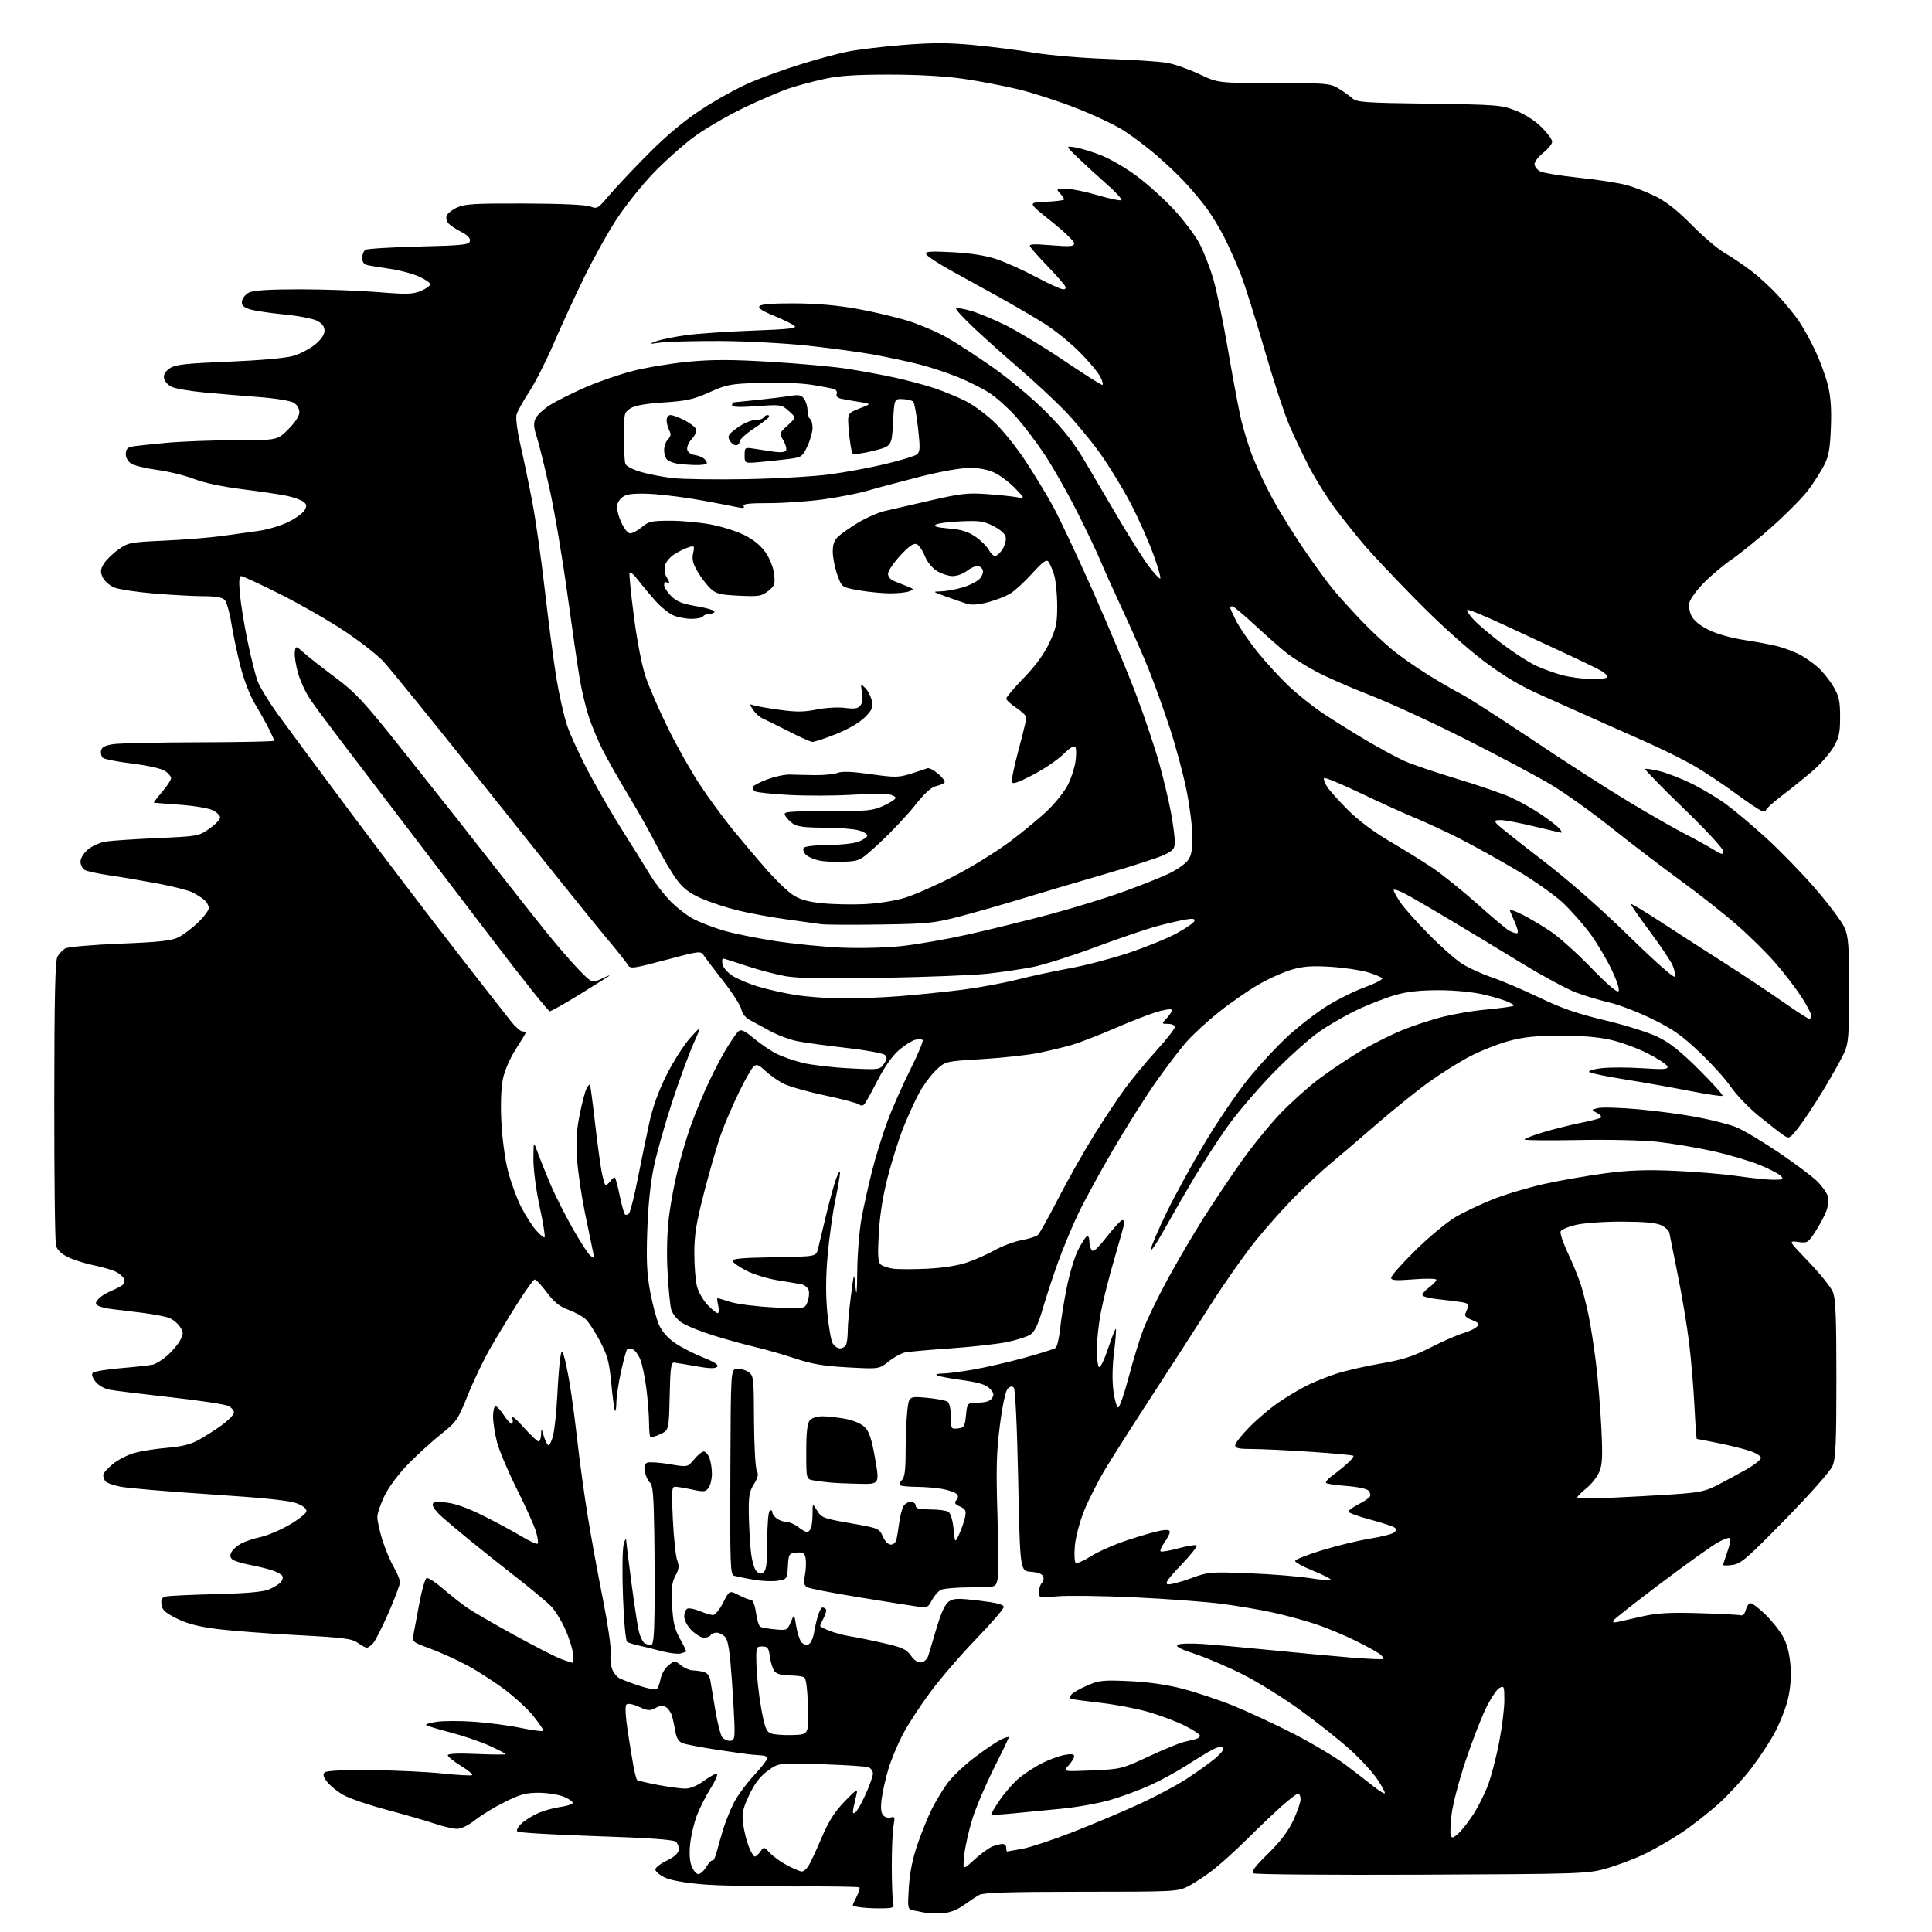 <?xml version="1.0" encoding="UTF-8" standalone="no"?>
<svg 
  version="1.1" 
  xmlns="http://www.w3.org/2000/svg" 
  xmlns:xlink="http://www.w3.org/1999/xlink" 
  xmlns:svg="http://www.w3.org/2000/svg"
  xmlns:rdf="http://www.w3.org/1999/02/22-rdf-syntax-ns#"
  xmlns:cc="http://creativecommons.org/ns#"
  xmlns:dc="http://purl.org/dc/elements/1.1/"
  viewBox="0 0 768 768"
  width="768"
  height="768"
>
<style>svg {background-color: white; }</style>"
<path stroke="none" fill="black" fill-rule="evenodd" d="M374.77,760.53C372.42,760.70 369.38,760.63 368.00,760.38C366.62,760.14 364.43,759.70 363.11,759.42C360.77,758.90 360.74,758.75 361.28,750.20C361.65,744.35 362.80,738.71 364.77,733.00C366.39,728.33 368.95,722.02 370.48,719.00C372.00,715.98 374.77,711.40 376.64,708.84C378.51,706.28 383.29,701.72 387.27,698.70C391.25,695.69 395.96,692.48 397.75,691.58C399.54,690.68 401.00,690.24 401.00,690.59C401.00,690.95 398.35,696.47 395.12,702.87C391.88,709.27 388.04,718.28 386.58,722.90C385.13,727.52 383.66,734.04 383.31,737.40C382.69,743.50 382.69,743.50 387.35,739.22C389.92,736.87 393.17,734.51 394.57,733.97C395.98,733.44 397.78,733.00 398.57,733.00C399.35,733.00 400.00,733.67 400.00,734.50C400.00,735.33 400.14,736.00 400.32,736.00C400.49,736.00 403.22,735.52 406.38,734.94C409.54,734.35 418.47,731.40 426.24,728.37C434.00,725.34 445.73,720.41 452.30,717.40C458.87,714.40 467.46,709.86 471.37,707.33C475.29,704.79 480.43,701.14 482.79,699.20C485.44,697.04 486.73,695.33 486.16,694.76C485.59,694.19 484.02,694.46 482.07,695.46C480.34,696.36 475.76,699.13 471.91,701.62C468.06,704.12 461.48,707.72 457.28,709.63C453.08,711.55 445.87,714.20 441.27,715.54C436.66,716.87 427.85,718.44 421.70,719.02C415.54,719.60 406.90,720.44 402.50,720.88C398.10,721.32 394.31,721.52 394.08,721.34C393.85,721.15 395.40,718.49 397.51,715.42C399.62,712.36 403.18,708.36 405.42,706.54C407.67,704.72 411.75,702.12 414.50,700.75C417.25,699.39 421.19,697.97 423.25,697.59C425.92,697.11 427.00,697.26 427.00,698.14C427.00,698.82 425.99,700.47 424.75,701.81C422.50,704.26 422.50,704.26 434.12,703.77C445.55,703.28 445.92,703.19 456.63,698.22C462.61,695.44 468.86,692.86 470.50,692.49C472.15,692.12 474.29,691.60 475.25,691.34C476.21,691.08 477.00,690.45 477.00,689.95C477.00,689.44 474.32,687.68 471.05,686.02C467.77,684.37 461.30,681.92 456.66,680.57C452.02,679.23 443.56,677.60 437.86,676.95C432.16,676.30 426.89,675.59 426.14,675.37C425.10,675.07 425.05,674.65 425.92,673.60C426.55,672.84 429.40,671.21 432.26,669.98C436.96,667.96 438.58,667.80 448.98,668.28C456.51,668.63 463.84,669.68 470.13,671.32C475.43,672.70 484.43,675.70 490.13,678.00C495.83,680.29 506.58,685.28 514.00,689.08C521.43,692.89 530.75,698.44 534.71,701.41C538.66,704.39 543.72,708.29 545.95,710.08C548.18,711.87 550.21,713.12 550.47,712.86C550.73,712.60 549.40,710.10 547.51,707.30C545.63,704.50 540.79,699.22 536.76,695.57C532.74,691.93 523.98,684.96 517.30,680.10C510.62,675.23 500.28,668.78 494.33,665.75C488.37,662.73 479.74,659.02 475.14,657.51C469.18,655.55 467.16,654.49 468.14,653.84C468.89,653.33 473.32,653.18 478.00,653.50C482.68,653.81 495.05,654.93 505.50,655.98C515.95,657.02 530.10,658.34 536.95,658.90C543.80,659.46 549.62,659.71 549.88,659.45C550.14,659.19 549.49,658.30 548.43,657.47C547.37,656.65 542.90,654.20 538.50,652.04C534.10,649.88 527.12,646.99 522.99,645.61C518.86,644.24 511.40,642.20 506.42,641.09C501.44,639.98 492.14,638.39 485.76,637.55C479.37,636.72 463.66,635.55 450.83,634.96C438.00,634.37 424.24,634.19 420.25,634.56C413.06,635.23 413.00,635.21 413.00,632.82C413.00,631.49 413.51,629.89 414.13,629.27C414.76,628.64 415.01,627.46 414.69,626.63C414.33,625.69 412.50,625.00 409.80,624.81C405.50,624.50 405.50,624.50 404.75,588.55C404.30,566.79 403.60,552.20 402.99,551.59C402.32,550.92 401.52,551.06 400.57,552.04C399.72,552.92 398.48,558.69 397.48,566.50C396.11,577.09 395.93,583.70 396.50,602.15C396.89,614.60 396.90,626.19 396.52,627.90C395.84,631.00 395.84,631.00 385.85,631.00C380.36,631.00 375.00,631.46 373.94,632.03C372.89,632.60 371.31,634.44 370.43,636.13C368.91,639.07 368.65,639.18 364.17,638.55C361.60,638.19 351.20,636.54 341.07,634.88C330.93,633.23 321.87,631.47 320.94,630.97C319.58,630.24 319.40,629.29 319.99,626.05C320.40,623.83 320.51,620.87 320.24,619.46C319.82,617.27 319.29,616.94 316.62,617.20C313.62,617.49 313.49,617.69 313.20,622.63C312.91,627.73 312.88,627.76 309.08,628.37C306.98,628.71 302.62,628.51 299.38,627.93C296.15,627.36 292.75,626.67 291.83,626.40C290.31,625.96 290.18,622.43 290.33,585.21C290.50,544.50 290.50,544.50 292.81,544.17C294.08,543.99 296.13,544.51 297.38,545.33C299.59,546.77 299.65,547.27 299.74,564.86C299.80,574.90 300.29,583.70 300.85,584.70C301.61,586.05 301.32,587.36 299.68,590.00C297.86,592.94 297.54,594.85 297.67,602.00C297.75,606.67 298.12,613.32 298.49,616.76C298.86,620.22 299.84,623.70 300.69,624.54C301.86,625.72 302.53,625.80 303.61,624.91C304.65,624.05 305.00,620.90 305.00,612.44C305.00,605.97 305.43,600.85 306.00,600.50C306.55,600.16 307.00,600.42 307.00,601.08C307.00,601.74 307.79,602.88 308.75,603.61C309.71,604.34 311.45,604.95 312.62,604.97C313.78,604.99 315.87,605.90 317.27,607.00C318.67,608.10 320.26,609.00 320.80,609.00C321.34,609.00 322.06,608.29 322.39,607.42C322.73,606.55 323.00,603.96 323.01,601.67C323.01,597.50 323.01,597.50 324.83,600.50C326.53,603.31 327.37,603.63 338.07,605.50C349.28,607.46 349.53,607.56 350.93,610.75C351.78,612.68 353.09,614.00 354.16,614.00C355.23,614.00 356.15,613.08 356.42,611.75C356.67,610.51 357.14,607.53 357.47,605.12C357.80,602.72 358.52,599.91 359.07,598.87C359.62,597.84 360.95,597.00 362.04,597.00C363.12,597.00 364.00,597.67 364.00,598.50C364.00,599.66 365.31,600.00 369.75,600.02C372.91,600.02 376.17,600.45 376.98,600.97C377.88,601.54 378.70,604.20 379.05,607.70C379.63,613.50 379.63,613.50 381.35,609.70C382.30,607.61 383.33,604.58 383.65,602.98C384.14,600.53 383.82,599.88 381.63,598.88C379.55,597.93 379.25,597.40 380.17,596.30C380.99,595.31 381.01,594.61 380.24,593.84C379.65,593.25 377.21,592.38 374.83,591.92C372.45,591.46 367.76,591.07 364.42,591.04C361.07,591.02 358.05,590.72 357.71,590.38C357.37,590.04 357.75,589.11 358.55,588.31C359.62,587.24 360.00,584.29 360.00,577.08C360.00,571.70 360.29,564.53 360.64,561.15C361.28,555.01 361.28,555.01 368.39,555.64C372.30,555.99 376.06,556.72 376.75,557.26C377.45,557.81 378.00,560.43 378.00,563.19C378.00,567.99 378.08,568.12 380.75,567.82C383.25,567.53 383.54,567.06 384.00,562.57C384.50,557.64 384.50,557.64 388.89,557.57C391.90,557.52 393.61,556.96 394.37,555.76C395.24,554.39 395.04,553.59 393.37,551.93C391.80,550.36 388.95,549.51 382.12,548.57C377.09,547.88 372.68,547.02 372.32,546.66C371.96,546.30 373.03,546.00 374.70,546.00C376.37,546.00 381.73,545.32 386.62,544.48C391.50,543.64 400.68,541.54 407.00,539.80C413.32,538.07 419.00,536.27 419.61,535.82C420.22,535.36 421.03,531.95 421.41,528.24C421.78,524.53 422.99,517.06 424.09,511.63C425.19,506.20 427.18,499.60 428.52,496.95C429.86,494.31 431.42,491.86 431.98,491.51C432.56,491.15 433.01,491.88 433.02,493.19C433.02,494.46 433.42,496.12 433.90,496.87C434.55,497.90 436.08,496.58 439.98,491.62C442.84,487.98 445.59,485.00 446.09,485.00C446.59,485.00 447.00,485.38 447.00,485.85C447.00,486.32 445.23,492.74 443.07,500.10C440.90,507.47 438.43,517.26 437.57,521.86C436.70,526.46 436.00,533.07 436.00,536.55C436.00,540.03 436.41,543.14 436.92,543.45C437.42,543.76 439.04,540.38 440.52,535.94C442.00,531.50 443.37,528.04 443.57,528.24C443.78,528.44 443.45,532.63 442.85,537.55C442.15,543.24 442.07,548.87 442.62,553.00C443.11,556.58 443.95,559.50 444.49,559.50C445.04,559.50 446.91,554.10 448.65,547.50C450.39,540.90 453.00,532.38 454.43,528.56C455.87,524.75 460.16,515.89 463.95,508.88C467.75,501.87 474.23,490.81 478.35,484.30C482.48,477.79 489.32,467.56 493.56,461.58C497.80,455.59 504.68,447.13 508.85,442.76C513.03,438.39 519.88,432.23 524.08,429.06C528.28,425.89 535.50,421.03 540.11,418.24C544.73,415.46 552.43,411.56 557.22,409.58C562.02,407.60 569.67,405.10 574.22,404.04C578.78,402.97 585.42,401.83 589.00,401.50C592.58,401.17 597.07,400.66 599.00,400.36C602.50,399.82 602.50,399.82 599.90,398.45C598.47,397.70 593.97,396.32 589.90,395.37C585.44,394.33 578.33,393.64 572.00,393.63C564.78,393.61 559.47,394.18 555.00,395.44C551.42,396.45 544.80,398.98 540.27,401.06C535.75,403.15 528.68,407.17 524.57,410.01C520.46,412.86 512.02,420.44 505.80,426.86C499.59,433.29 491.48,442.81 487.79,448.02C484.10,453.24 478.28,462.19 474.86,467.92C471.43,473.66 465.98,483.11 462.74,488.92C459.50,494.74 457.14,498.15 457.49,496.50C457.84,494.85 460.76,488.10 463.98,481.50C467.19,474.90 473.94,462.62 478.97,454.22C483.99,445.81 491.71,434.45 496.11,428.98C500.52,423.51 507.71,415.76 512.10,411.76C516.49,407.77 523.48,402.39 527.63,399.82C531.78,397.24 538.51,393.92 542.57,392.44C546.64,390.96 549.73,389.37 549.44,388.90C549.15,388.43 546.57,387.35 543.71,386.49C540.84,385.63 534.22,384.65 528.98,384.32C521.58,383.86 518.12,384.11 513.48,385.44C510.19,386.39 504.12,389.13 500.00,391.54C495.88,393.95 488.81,398.87 484.30,402.49C479.79,406.10 474.04,411.41 471.52,414.28C469.00,417.15 463.56,424.31 459.42,430.20C455.28,436.08 447.62,448.23 442.39,457.20C437.17,466.16 430.96,477.55 428.59,482.50C426.23,487.45 422.67,496.00 420.68,501.50C418.69,507.00 415.91,515.44 414.50,520.25C412.66,526.54 411.28,529.42 409.61,530.52C408.32,531.36 404.17,532.69 400.39,533.48C396.60,534.26 386.52,535.39 378.00,535.99C369.48,536.58 361.29,537.31 359.80,537.60C358.32,537.90 355.39,539.51 353.30,541.18C349.50,544.23 349.50,544.23 337.09,543.56C327.36,543.03 322.82,542.26 316.01,540.00C311.24,538.42 304.22,536.40 300.42,535.52C296.61,534.64 289.18,532.59 283.91,530.97C278.63,529.34 272.81,527.00 270.97,525.75C269.10,524.49 267.28,522.19 266.81,520.50C266.36,518.85 265.70,512.07 265.35,505.42C264.95,497.85 265.17,489.65 265.95,483.42C266.64,477.97 268.27,469.36 269.58,464.30C270.89,459.25 272.94,452.27 274.13,448.80C275.32,445.34 278.05,438.49 280.20,433.59C282.35,428.69 285.92,421.62 288.13,417.89C290.35,414.16 292.78,410.59 293.54,409.96C294.63,409.06 295.94,409.67 299.71,412.80C302.35,414.99 306.40,417.73 308.72,418.90C311.04,420.06 315.76,421.69 319.22,422.53C322.67,423.36 330.94,424.33 337.59,424.67C349.50,425.28 349.71,425.25 351.34,422.93C352.66,421.04 352.74,420.32 351.75,419.35C351.06,418.69 344.20,417.43 336.50,416.56C328.80,415.69 320.02,414.49 317.00,413.90C313.98,413.30 309.02,411.45 306.00,409.78C302.98,408.12 299.32,406.13 297.87,405.37C296.36,404.57 295.01,402.81 294.70,401.24C294.39,399.73 291.24,394.78 287.68,390.23C284.13,385.68 280.61,381.05 279.86,379.93C278.51,377.92 278.41,377.93 264.55,381.61C251.35,385.11 250.54,385.21 249.55,383.50C248.97,382.51 244.87,377.37 240.43,372.10C235.99,366.82 215.36,341.12 194.58,315.00C173.80,288.88 154.71,265.32 152.15,262.66C149.59,260.00 142.51,254.53 136.42,250.51C130.33,246.48 118.97,239.99 111.19,236.09C103.40,232.19 96.51,229.00 95.88,229.00C95.05,229.00 94.91,231.07 95.38,236.27C95.75,240.28 97.13,248.71 98.45,255.02C99.77,261.34 101.53,268.37 102.35,270.65C103.17,272.93 106.88,279.00 110.60,284.15C114.33,289.29 127.28,306.77 139.40,323.00C151.52,339.23 170.18,363.75 180.87,377.50C191.56,391.25 201.67,404.19 203.32,406.25C204.98,408.31 206.93,410.00 207.67,410.00C208.40,410.00 209.00,410.21 209.00,410.47C209.00,410.72 207.23,413.68 205.06,417.03C202.73,420.63 200.63,425.46 199.93,428.82C199.18,432.39 198.95,438.77 199.30,446.00C199.63,452.55 200.76,460.95 201.94,465.50C203.08,469.90 205.36,476.20 207.02,479.50C208.67,482.80 211.36,487.05 212.99,488.94C214.62,490.83 216.20,492.13 216.49,491.84C216.79,491.54 215.90,486.07 214.52,479.67C213.08,473.02 212.02,464.92 212.04,460.77C212.07,453.50 212.07,453.50 213.89,458.50C214.89,461.25 217.15,466.88 218.90,471.00C220.66,475.12 224.54,482.82 227.53,488.11C230.51,493.39 233.71,498.34 234.64,499.11C236.18,500.37 236.28,500.23 235.71,497.50C235.36,495.85 233.94,489.02 232.56,482.32C231.18,475.63 229.75,465.93 229.39,460.78C228.90,453.76 229.16,449.31 230.44,443.01C231.37,438.39 232.60,433.76 233.15,432.72C233.71,431.68 234.31,430.98 234.50,431.16C234.68,431.35 235.58,438.02 236.49,446.00C237.41,453.98 238.58,462.72 239.09,465.42C239.60,468.13 240.27,470.61 240.59,470.92C240.90,471.24 241.80,470.63 242.57,469.57C243.35,468.51 244.20,467.86 244.46,468.13C244.73,468.40 245.59,471.65 246.36,475.36C247.14,479.08 248.06,482.39 248.41,482.74C248.75,483.08 249.47,482.93 250.01,482.39C250.54,481.86 252.13,475.59 253.54,468.46C254.94,461.33 257.01,451.29 258.14,446.15C259.49,440.00 261.85,433.50 265.04,427.15C267.71,421.84 271.94,415.25 274.43,412.50C278.97,407.50 278.97,407.50 275.62,415.00C273.78,419.12 269.99,429.48 267.20,438.00C264.41,446.52 261.16,458.00 259.99,463.50C258.58,470.07 257.66,478.81 257.31,489.00C256.89,501.12 257.14,506.46 258.46,513.50C259.38,518.45 260.96,524.36 261.96,526.63C263.11,529.24 265.41,531.88 268.24,533.82C270.69,535.51 275.72,538.10 279.41,539.58C284.19,541.49 285.82,542.58 285.06,543.34C284.30,544.10 281.89,544.03 276.75,543.11C272.76,542.39 268.82,541.74 268.00,541.65C266.75,541.53 266.45,543.72 266.20,555.00C265.89,568.50 265.89,568.50 262.47,570.11C260.59,571.00 258.82,571.48 258.53,571.19C258.24,570.90 258.00,568.37 258.00,565.56C258.00,562.75 257.53,556.68 256.95,552.07C256.37,547.46 255.27,542.18 254.49,540.33C253.72,538.48 252.38,536.70 251.50,536.36C250.63,536.03 249.64,536.03 249.30,536.37C248.96,536.71 247.86,540.70 246.86,545.24C245.87,549.78 245.04,555.26 245.02,557.42C245.01,559.57 244.77,561.10 244.49,560.82C244.21,560.55 243.54,555.71 243.01,550.09C242.18,541.36 241.51,538.86 238.45,533.04C236.48,529.30 233.89,525.35 232.69,524.28C231.48,523.21 228.41,521.57 225.86,520.63C222.40,519.35 220.23,517.60 217.33,513.71C215.20,510.84 213.03,508.56 212.53,508.63C212.02,508.70 208.94,512.97 205.68,518.13C202.42,523.28 197.60,531.24 194.97,535.80C192.33,540.37 188.29,548.81 185.98,554.55C182.03,564.39 181.43,565.26 175.64,569.84C172.26,572.51 166.47,577.73 162.78,581.45C158.80,585.45 154.82,590.68 153.03,594.26C151.36,597.59 150.00,601.55 150.00,603.05C150.00,604.56 150.90,608.65 151.99,612.14C153.09,615.64 155.11,620.46 156.49,622.85C157.87,625.25 159.00,627.99 159.00,628.96C159.00,629.92 156.96,635.36 154.48,641.05C151.99,646.74 149.22,652.20 148.32,653.20C147.42,654.19 146.29,655.00 145.80,655.00C145.32,655.00 143.70,654.12 142.21,653.05C139.87,651.37 136.58,650.95 118.00,649.98C106.17,649.35 91.88,648.26 86.24,647.54C78.84,646.61 74.39,645.44 70.24,643.37C65.62,641.06 64.44,639.97 64.19,637.78C63.94,635.63 64.35,634.97 66.19,634.59C67.46,634.33 76.38,633.92 86.00,633.68C98.28,633.37 104.54,632.81 107.00,631.78C108.92,630.97 111.04,629.66 111.69,628.87C112.35,628.08 112.57,626.95 112.19,626.36C111.81,625.77 109.92,624.78 108.00,624.16C106.08,623.54 102.07,622.57 99.10,622.01C96.13,621.45 93.10,620.50 92.37,619.89C91.41,619.09 91.32,618.27 92.05,616.91C92.61,615.87 94.37,614.34 95.98,613.51C97.59,612.68 101.06,611.53 103.70,610.96C106.34,610.39 111.42,608.23 115.00,606.16C118.57,604.09 121.63,601.69 121.79,600.83C121.99,599.79 120.71,598.70 118.05,597.64C115.15,596.48 105.42,595.45 83.75,594.03C67.11,592.94 51.05,591.58 48.05,591.01C45.06,590.44 42.25,589.42 41.82,588.74C41.38,588.06 41.02,586.97 41.02,586.32C41.01,585.68 42.69,583.75 44.75,582.04C46.81,580.33 50.75,578.31 53.50,577.55C56.25,576.79 62.09,575.88 66.48,575.52C72.19,575.06 75.75,574.17 78.98,572.40C81.47,571.03 85.64,568.36 88.25,566.45C90.86,564.54 93.00,562.33 93.00,561.53C93.00,560.73 92.03,559.55 90.84,558.92C89.66,558.28 79.37,556.72 67.97,555.45C56.58,554.18 45.61,552.83 43.61,552.45C41.47,552.05 39.13,550.71 37.95,549.21C36.66,547.57 36.29,546.31 36.91,545.69C37.44,545.16 42.51,544.33 48.19,543.85C53.86,543.37 59.50,542.75 60.73,542.47C61.96,542.20 64.57,540.56 66.53,538.84C68.50,537.11 70.78,534.39 71.62,532.78C72.98,530.14 72.97,529.60 71.51,527.38C70.62,526.02 68.68,524.45 67.20,523.88C65.71,523.32 60.90,522.40 56.50,521.85C52.10,521.29 46.70,520.63 44.50,520.39C42.30,520.14 39.85,519.54 39.06,519.05C37.82,518.27 37.82,517.93 39.06,516.42C39.85,515.47 42.08,514.04 44.00,513.24C45.92,512.44 48.04,511.36 48.69,510.82C49.35,510.29 49.63,509.20 49.32,508.39C49.01,507.58 47.57,506.32 46.13,505.58C44.68,504.84 40.80,503.69 37.50,503.03C34.20,502.38 29.59,500.93 27.25,499.83C24.36,498.46 22.76,496.96 22.26,495.16C21.85,493.70 21.54,467.75 21.57,437.50C21.60,396.25 21.92,381.94 22.83,380.27C23.50,379.05 24.94,377.57 26.03,376.98C27.12,376.40 36.90,375.56 47.76,375.12C63.52,374.49 68.21,373.97 71.00,372.55C72.92,371.58 76.41,368.94 78.75,366.68C81.09,364.43 83.00,361.85 83.00,360.95C83.00,360.05 82.21,358.62 81.25,357.78C80.29,356.93 78.15,355.56 76.50,354.73C74.85,353.91 68.55,352.30 62.50,351.18C56.45,350.05 47.90,348.60 43.50,347.96C39.10,347.32 34.71,346.37 33.75,345.86C32.79,345.35 32.00,343.86 32.00,342.55C32.00,341.14 33.22,339.15 35.00,337.65C36.66,336.26 39.92,334.84 42.25,334.49C44.59,334.15 53.79,333.55 62.71,333.15C78.60,332.45 79.00,332.38 83.21,329.42C85.57,327.76 87.50,325.76 87.50,324.97C87.50,324.17 86.15,322.87 84.50,322.07C82.85,321.26 77.00,320.29 71.50,319.90C66.00,319.50 61.35,319.14 61.17,319.09C60.99,319.04 62.45,317.12 64.42,314.82C66.39,312.52 68.00,310.06 68.00,309.34C68.00,308.63 66.89,307.32 65.54,306.43C64.13,305.51 58.49,304.26 52.44,303.52C46.60,302.80 41.36,301.76 40.81,301.21C40.26,300.66 39.97,299.38 40.17,298.36C40.43,297.01 41.76,296.31 45.01,295.82C47.48,295.45 62.89,295.11 79.25,295.07C95.61,295.03 109.00,294.76 109.00,294.46C109.00,294.16 108.05,292.03 106.88,289.71C105.72,287.39 103.23,282.93 101.34,279.79C99.33,276.46 96.93,270.22 95.56,264.79C94.27,259.68 92.64,251.98 91.95,247.67C91.26,243.37 90.06,239.20 89.28,238.42C88.33,237.47 85.60,237.00 81.07,237.00C77.34,237.00 68.55,236.53 61.53,235.96C54.51,235.39 47.24,234.29 45.38,233.52C43.52,232.74 41.47,230.93 40.81,229.49C39.84,227.34 39.91,226.38 41.21,224.18C42.08,222.71 44.66,220.16 46.94,218.53C50.93,215.67 51.62,215.53 65.29,214.91C73.11,214.55 83.33,213.73 88.00,213.09C92.67,212.45 99.35,211.52 102.84,211.03C106.32,210.55 111.61,208.96 114.59,207.50C117.57,206.04 120.52,203.90 121.13,202.75C122.04,201.06 121.92,200.42 120.52,199.39C119.56,198.69 116.66,197.66 114.08,197.11C111.49,196.56 103.56,195.38 96.44,194.49C88.42,193.49 81.08,191.94 77.14,190.40C73.64,189.04 67.12,187.43 62.64,186.83C58.16,186.23 53.49,185.11 52.25,184.35C50.90,183.51 50.00,181.97 50.00,180.50C50.00,178.75 50.66,177.90 52.25,177.56C53.49,177.30 59.70,176.62 66.05,176.04C72.41,175.47 84.95,175.00 93.93,175.00C110.26,175.00 110.26,175.00 114.63,170.63C117.35,167.91 119.00,165.36 119.00,163.87C119.00,162.49 118.07,160.90 116.80,160.11C115.56,159.33 109.59,158.35 103.05,157.85C96.70,157.37 86.86,156.54 81.18,156.01C75.51,155.48 69.66,154.47 68.18,153.76C66.71,153.06 65.36,151.50 65.19,150.30C64.98,148.83 65.75,147.56 67.56,146.37C69.77,144.92 73.85,144.47 90.87,143.78C103.26,143.27 113.50,142.36 116.50,141.50C119.25,140.71 123.19,138.67 125.25,136.96C127.68,134.95 129.00,133.01 129.00,131.45C129.00,129.80 128.07,128.57 126.00,127.50C124.36,126.65 118.40,125.51 112.78,124.98C107.15,124.44 101.04,123.51 99.21,122.91C96.64,122.06 95.96,121.32 96.19,119.68C96.36,118.51 97.62,116.98 99.00,116.29C100.72,115.42 106.93,115.02 118.97,115.01C128.57,115.01 142.54,115.50 150.00,116.10C161.72,117.06 164.07,117.00 167.28,115.66C169.33,114.80 171.00,113.60 171.00,112.99C171.00,112.39 168.94,110.98 166.43,109.87C163.92,108.76 158.86,107.41 155.18,106.89C151.51,106.36 147.49,105.71 146.25,105.44C144.67,105.11 144.00,104.24 144.00,102.54C144.00,101.21 144.56,99.75 145.25,99.31C145.94,98.86 155.49,98.28 166.49,98.00C184.25,97.56 186.51,97.31 186.80,95.80C187.02,94.67 185.83,93.45 183.25,92.13C181.11,91.04 178.83,89.50 178.17,88.70C177.51,87.90 177.23,86.56 177.56,85.70C177.89,84.85 179.73,83.40 181.67,82.49C184.65,81.07 188.70,80.83 208.50,80.90C222.88,80.95 232.90,81.40 234.66,82.08C237.36,83.13 237.72,82.91 241.98,77.84C244.44,74.90 251.42,67.50 257.48,61.38C265.07,53.73 271.75,48.14 278.92,43.45C284.65,39.70 293.21,34.96 297.94,32.92C302.67,30.88 311.70,27.60 318.02,25.64C324.33,23.67 332.67,21.40 336.55,20.59C340.42,19.78 350.39,18.56 358.69,17.89C370.38,16.95 376.67,16.94 386.55,17.85C393.57,18.49 404.53,19.88 410.90,20.93C417.41,22.01 430.49,23.11 440.71,23.44C450.72,23.77 461.30,24.48 464.21,25.03C467.12,25.58 472.81,27.60 476.85,29.52C484.21,33.00 484.21,33.00 506.35,33.00C527.07,33.01 528.73,33.14 532.00,35.11C533.92,36.26 536.40,38.03 537.50,39.02C539.31,40.66 542.21,40.87 568.00,41.22C595.02,41.59 596.81,41.73 602.50,43.95C606.12,45.37 610.18,47.97 612.75,50.52C615.09,52.84 617.00,55.45 617.00,56.33C617.00,57.20 615.43,59.17 613.50,60.71C611.58,62.24 610.00,64.27 610.00,65.21C610.00,66.16 610.97,67.45 612.17,68.09C613.36,68.73 620.18,69.86 627.33,70.61C634.48,71.36 642.94,72.64 646.14,73.46C649.33,74.28 654.77,76.37 658.22,78.10C662.48,80.24 667.09,83.91 672.53,89.46C676.95,93.97 682.80,98.95 685.53,100.52C688.26,102.10 693.02,105.29 696.09,107.63C699.17,109.96 704.02,114.43 706.87,117.55C709.73,120.67 713.42,125.20 715.08,127.62C716.74,130.04 719.64,135.27 721.53,139.26C723.41,143.24 725.68,149.39 726.58,152.93C727.75,157.57 728.10,162.32 727.81,169.93C727.48,178.49 726.96,181.36 725.09,185.00C723.82,187.47 721.02,191.86 718.87,194.73C716.72,197.61 710.35,204.07 704.73,209.09C699.10,214.10 691.80,220.04 688.50,222.29C685.20,224.54 680.20,228.73 677.38,231.60C674.57,234.47 671.97,237.99 671.61,239.42C671.22,240.99 671.55,243.17 672.46,244.93C673.40,246.75 675.99,248.82 679.36,250.47C682.50,252.01 688.45,253.67 693.62,254.45C698.50,255.18 704.52,256.33 706.99,257.00C709.47,257.66 713.17,259.06 715.22,260.11C717.27,261.16 720.55,263.42 722.51,265.14C724.47,266.87 727.29,270.35 728.78,272.88C731.06,276.78 731.47,278.64 731.47,285.00C731.47,291.36 731.06,293.22 728.77,297.13C727.28,299.67 723.46,303.97 720.28,306.69C717.10,309.40 711.69,313.76 708.25,316.37C704.81,318.98 702.00,321.53 702.00,322.03C702.00,322.53 701.21,322.66 700.25,322.32C699.29,321.97 694.67,318.88 690.00,315.44C685.33,312.00 678.04,307.14 673.81,304.64C669.58,302.15 660.35,297.57 653.31,294.47C646.26,291.37 636.67,287.11 632.00,285.00C627.33,282.89 618.44,278.91 612.26,276.17C604.19,272.58 597.82,268.77 589.68,262.66C582.97,257.62 572.19,247.90 563.26,238.82C554.96,230.40 545.59,220.49 542.44,216.81C539.30,213.13 534.09,206.60 530.87,202.31C527.65,198.01 523.00,190.61 520.52,185.85C518.04,181.10 514.41,173.46 512.45,168.88C510.49,164.29 506.00,150.59 502.49,138.41C498.97,126.24 494.72,112.83 493.05,108.62C491.37,104.40 488.48,97.93 486.61,94.23C484.75,90.53 481.49,85.19 479.36,82.37C477.24,79.54 473.33,74.91 470.67,72.08C468.02,69.24 462.88,64.40 459.26,61.33C455.63,58.26 450.01,54.02 446.75,51.92C443.49,49.81 435.09,45.83 428.08,43.07C421.07,40.31 410.65,36.92 404.92,35.53C399.19,34.14 389.32,32.25 383.00,31.33C375.64,30.27 365.02,29.66 353.50,29.66C339.98,29.66 333.51,30.09 327.50,31.42C323.10,32.39 316.80,34.08 313.50,35.19C310.20,36.29 302.10,39.78 295.50,42.94C288.90,46.11 279.90,51.39 275.50,54.69C271.10,57.99 263.88,64.47 259.46,69.10C255.04,73.73 248.61,81.79 245.18,87.01C241.74,92.23 235.86,102.80 232.10,110.50C228.34,118.20 222.89,130.05 219.98,136.83C217.08,143.61 212.72,152.16 210.31,155.83C207.90,159.50 205.64,163.60 205.30,164.95C204.96,166.30 205.68,171.70 206.90,176.95C208.12,182.20 210.23,192.35 211.59,199.50C212.95,206.65 215.19,222.40 216.57,234.50C217.96,246.60 219.97,262.07 221.06,268.87C222.15,275.68 224.12,284.48 225.44,288.42C226.77,292.37 230.87,301.20 234.56,308.05C238.25,314.90 244.28,325.23 247.96,331.00C251.64,336.77 256.27,344.21 258.25,347.51C260.23,350.82 263.99,355.69 266.59,358.33C269.20,360.97 273.40,364.18 275.94,365.47C278.48,366.75 283.69,368.74 287.53,369.89C291.36,371.03 300.57,372.91 308.00,374.06C315.43,375.20 327.35,376.39 334.50,376.70C341.91,377.02 352.23,376.75 358.50,376.07C364.55,375.42 376.33,373.36 384.68,371.50C393.02,369.63 407.46,366.09 416.75,363.62C426.04,361.16 439.46,357.04 446.57,354.47C453.68,351.90 461.90,348.62 464.84,347.19C467.78,345.76 471.04,343.49 472.09,342.16C473.57,340.28 474.00,338.12 473.99,332.62C473.98,328.70 472.91,320.26 471.60,313.85C470.30,307.45 467.32,296.42 465.00,289.35C462.67,282.28 459.04,272.15 456.92,266.83C454.81,261.51 450.18,250.93 446.64,243.33C443.10,235.72 438.98,226.57 437.49,223.00C436.01,219.43 431.71,210.43 427.95,203.00C424.19,195.57 418.41,185.44 415.10,180.47C411.79,175.50 406.60,168.69 403.57,165.34C400.53,161.98 395.88,157.85 393.23,156.15C390.58,154.45 385.07,151.68 380.98,149.99C376.89,148.31 369.96,146.01 365.58,144.89C361.19,143.77 353.08,142.03 347.55,141.01C342.02,139.99 330.07,138.37 321.00,137.40C311.80,136.41 296.32,135.60 286.00,135.56C275.82,135.53 265.25,135.81 262.50,136.19C257.60,136.86 257.57,136.85 261.00,135.61C262.93,134.91 268.32,133.83 273.00,133.20C277.68,132.58 289.53,131.78 299.35,131.42C313.46,130.91 316.92,130.52 315.85,129.56C315.11,128.90 311.43,127.08 307.69,125.54C302.69,123.47 301.17,122.43 301.99,121.61C302.71,120.90 307.83,120.54 316.30,120.60C325.12,120.67 333.38,121.41 341.19,122.85C347.62,124.03 356.62,126.18 361.19,127.62C365.75,129.06 372.62,132.01 376.44,134.18C380.27,136.35 388.60,141.78 394.95,146.24C401.44,150.80 410.66,158.55 416.00,163.94C423.15,171.14 427.02,176.11 431.63,184.01C435.01,189.78 441.23,200.35 445.47,207.50C449.71,214.65 454.80,222.64 456.79,225.25C458.78,227.86 460.76,230.00 461.19,230.00C461.61,230.00 460.40,225.67 458.48,220.37C456.56,215.08 452.50,205.97 449.46,200.12C446.41,194.28 440.92,185.29 437.26,180.16C433.59,175.02 427.20,167.34 423.05,163.09C418.90,158.84 411.00,151.50 405.50,146.77C400.00,142.05 391.90,134.82 387.50,130.70C383.10,126.59 379.76,122.95 380.08,122.62C380.40,122.28 383.10,122.73 386.08,123.60C389.06,124.48 395.32,127.09 400.00,129.41C404.68,131.73 414.97,137.98 422.88,143.31C430.79,148.64 437.66,153.00 438.15,153.00C438.65,153.00 438.30,151.54 437.37,149.75C436.45,147.96 432.73,143.53 429.10,139.90C425.47,136.27 419.35,131.30 415.50,128.86C411.65,126.42 404.00,121.92 398.50,118.86C393.00,115.80 384.03,110.85 378.57,107.85C373.10,104.85 368.43,101.79 368.18,101.04C367.81,99.93 369.72,99.79 378.66,100.26C385.82,100.64 391.81,101.58 396.04,102.99C399.59,104.17 406.67,107.36 411.77,110.07C416.88,112.78 421.74,115.00 422.57,115.00C423.60,115.00 423.84,114.53 423.30,113.57C422.86,112.79 419.77,109.30 416.43,105.82C413.10,102.35 410.00,98.89 409.55,98.13C408.88,97.00 410.28,96.89 417.87,97.49C425.63,98.10 427.00,97.99 427.00,96.71C427.00,95.89 422.84,91.91 417.75,87.86C408.50,80.50 408.50,80.50 415.75,80.21C419.74,80.04 423.00,79.63 423.00,79.28C423.00,78.94 422.26,77.83 421.35,76.83C419.77,75.09 419.88,75.00 423.60,75.00C425.74,75.00 431.47,76.17 436.32,77.59C441.17,79.02 445.43,79.90 445.78,79.55C446.14,79.20 443.52,76.35 439.96,73.22C436.41,70.09 431.25,65.37 428.50,62.73C423.50,57.92 423.50,57.92 427.50,58.60C429.70,58.96 434.37,60.40 437.87,61.79C441.38,63.18 447.68,66.86 451.87,69.98C456.07,73.09 462.67,79.05 466.55,83.21C470.43,87.37 475.01,93.43 476.74,96.67C478.47,99.90 480.98,106.37 482.34,111.03C483.69,115.69 486.22,127.83 487.96,138.00C489.70,148.18 491.97,160.41 493.00,165.19C494.04,169.97 496.29,177.39 498.01,181.69C499.72,185.99 503.19,193.32 505.72,198.00C508.25,202.68 513.81,211.68 518.09,218.00C522.37,224.32 527.96,231.97 530.53,235.00C533.10,238.03 537.97,243.38 541.35,246.91C544.73,250.43 550.05,255.44 553.17,258.04C556.29,260.65 562.81,265.24 567.67,268.24C572.53,271.25 578.53,274.72 581.00,275.96C583.48,277.21 596.08,285.31 609.00,293.97C621.92,302.63 639.25,313.78 647.50,318.73C655.75,323.69 665.65,329.35 669.50,331.32C673.35,333.29 678.41,336.08 680.75,337.51C684.52,339.82 685.00,339.91 685.00,338.33C685.00,337.34 678.02,329.80 669.26,321.35C660.60,312.99 653.74,305.94 654.01,305.69C654.28,305.44 656.98,305.86 660.00,306.62C663.02,307.38 668.86,309.69 672.98,311.75C677.09,313.81 683.09,317.44 686.32,319.82C689.55,322.19 696.67,328.20 702.14,333.17C707.61,338.15 716.41,347.22 721.70,353.33C726.99,359.45 732.15,366.35 733.18,368.67C734.80,372.33 735.04,375.57 735.05,393.49C735.05,411.46 734.81,414.64 733.18,418.32C732.15,420.65 728.47,427.26 724.99,433.01C721.52,438.76 717.01,445.57 714.98,448.15C711.33,452.76 711.25,452.80 708.83,451.16C707.49,450.25 703.11,446.83 699.10,443.57C695.10,440.30 690.11,435.11 688.02,432.02C685.92,428.94 680.29,422.71 675.50,418.18C668.48,411.52 664.85,408.99 656.65,405.00C651.07,402.28 643.42,399.35 639.66,398.49C635.90,397.62 629.96,395.84 626.46,394.52C622.97,393.21 613.67,388.21 605.80,383.43C597.94,378.64 584.92,370.77 576.87,365.94C568.82,361.11 560.39,356.22 558.12,355.06C555.85,353.91 554.00,353.36 554.00,353.84C554.00,354.32 555.16,356.47 556.59,358.61C558.01,360.75 563.08,366.46 567.84,371.29C572.60,376.13 578.57,381.42 581.10,383.05C583.63,384.68 589.01,387.14 593.06,388.52C597.11,389.90 605.61,393.52 611.96,396.58C620.72,400.79 626.99,402.96 638.00,405.58C645.98,407.47 655.42,410.45 659.00,412.19C663.79,414.51 668.10,417.94 675.38,425.21C680.82,430.63 685.03,435.31 684.74,435.60C684.45,435.89 678.43,434.99 671.36,433.60C664.28,432.21 652.67,430.15 645.53,429.02C638.40,427.89 632.19,426.59 631.73,426.13C631.27,425.67 633.44,424.99 636.57,424.62C639.69,424.25 646.98,424.26 652.76,424.63C661.55,425.20 663.20,425.08 662.82,423.91C662.57,423.13 659.02,420.80 654.93,418.72C650.84,416.64 644.12,414.20 640.00,413.29C635.12,412.21 628.13,411.64 620.00,411.67C610.53,411.71 605.61,412.23 599.71,413.83C595.43,414.99 588.46,417.76 584.21,419.98C579.97,422.21 572.60,426.83 567.84,430.26C563.08,433.69 553.48,441.45 546.50,447.50C539.53,453.55 531.72,460.22 529.16,462.32C526.60,464.42 520.73,469.82 516.13,474.32C511.53,478.82 503.96,487.23 499.31,493.00C494.66,498.77 486.50,510.37 481.18,518.76C475.85,527.15 465.56,543.12 458.30,554.26C451.04,565.39 442.63,578.58 439.61,583.57C436.59,588.56 432.69,596.21 430.95,600.57C429.16,605.04 427.55,611.17 427.26,614.61C426.98,617.98 427.15,620.98 427.65,621.28C428.15,621.59 430.91,620.36 433.78,618.55C436.66,616.73 443.17,613.88 448.26,612.20C453.34,610.52 459.19,608.84 461.25,608.46C463.89,607.98 465.00,608.13 465.00,608.98C465.00,609.65 464.05,611.52 462.89,613.15C461.73,614.78 461.04,616.37 461.35,616.68C461.66,616.99 464.86,616.45 468.47,615.47C472.08,614.49 475.32,613.99 475.68,614.35C476.04,614.70 473.22,618.24 469.42,622.21C464.20,627.65 462.92,629.51 464.20,629.78C465.14,629.97 469.19,628.93 473.20,627.46C480.32,624.85 480.89,624.80 496.50,625.40C505.30,625.74 516.21,626.61 520.75,627.34C525.29,628.07 529.00,628.34 529.00,627.95C529.00,627.55 525.81,625.94 521.91,624.37C518.02,622.79 514.83,621.05 514.83,620.50C514.83,619.95 519.68,618.02 525.61,616.22C531.54,614.41 540.16,612.33 544.77,611.59C549.38,610.86 553.67,609.73 554.31,609.09C555.21,608.19 555.16,607.71 554.10,607.06C553.34,606.59 548.96,605.20 544.36,603.96C539.76,602.73 536.00,601.34 536.00,600.88C536.00,600.42 537.77,599.14 539.93,598.03C542.09,596.93 544.16,595.55 544.52,594.97C544.88,594.39 544.68,593.32 544.08,592.60C543.45,591.84 539.80,591.05 535.40,590.71C531.22,590.40 527.51,589.85 527.15,589.49C526.80,589.13 527.85,587.86 529.50,586.67C531.15,585.48 533.85,583.30 535.50,581.83C537.15,580.37 538.27,578.95 538.00,578.69C537.72,578.43 530.06,577.72 520.97,577.11C511.88,576.50 501.42,576.00 497.72,576.00C492.47,576.00 491.00,575.68 491.00,574.53C491.00,573.71 493.59,570.42 496.75,567.21C499.91,563.99 505.20,559.55 508.50,557.32C511.80,555.10 516.75,552.15 519.50,550.78C522.25,549.40 527.47,547.30 531.09,546.11C534.72,544.92 542.67,543.09 548.77,542.04C557.64,540.52 561.60,539.25 568.67,535.65C573.53,533.18 579.42,530.60 581.76,529.92C584.11,529.24 586.54,528.06 587.16,527.31C588.06,526.22 587.65,525.69 585.13,524.74C583.39,524.08 582.15,523.09 582.38,522.52C582.62,521.96 583.11,520.74 583.49,519.81C584.03,518.47 583.47,518.01 580.83,517.60C579.00,517.32 574.92,516.81 571.77,516.47C568.61,516.14 565.79,515.46 565.49,514.98C565.19,514.50 566.31,513.09 567.97,511.86C569.64,510.63 571.00,509.22 571.00,508.74C571.00,508.23 567.10,508.16 562.00,508.55C554.74,509.12 553.00,509.00 553.00,507.90C553.00,507.15 557.39,502.22 562.75,496.94C568.11,491.66 575.27,485.73 578.65,483.76C582.03,481.79 588.78,478.60 593.65,476.67C598.52,474.74 607.67,472.01 614.00,470.61C620.33,469.22 631.12,467.33 638.00,466.42C647.39,465.18 654.23,464.93 665.50,465.41C673.75,465.76 685.00,466.69 690.50,467.49C696.00,468.29 702.47,468.95 704.87,468.97C708.56,469.00 709.06,468.78 708.05,467.56C707.40,466.78 703.63,464.79 699.68,463.16C695.73,461.52 687.31,459.03 680.96,457.61C674.62,456.20 664.73,454.53 658.98,453.90C652.98,453.25 639.47,452.94 627.26,453.18C615.57,453.40 606.00,453.31 606.00,452.97C606.00,452.63 609.26,451.36 613.25,450.15C617.24,448.94 623.81,447.28 627.86,446.46C631.91,445.65 635.68,444.70 636.25,444.35C636.82,443.99 636.22,443.15 634.89,442.44C632.50,441.16 632.50,441.16 635.26,440.47C636.78,440.09 643.98,440.30 651.26,440.95C658.54,441.59 669.16,443.02 674.86,444.12C680.55,445.21 687.41,446.98 690.10,448.04C692.79,449.10 700.45,453.66 707.13,458.17C713.80,462.68 720.79,467.94 722.66,469.86C724.52,471.79 726.31,474.40 726.63,475.66C726.95,476.93 726.71,479.40 726.09,481.16C725.48,482.92 723.56,486.57 721.82,489.29C718.76,494.05 718.52,494.20 714.77,493.70C710.89,493.18 710.89,493.18 719.02,501.64C723.49,506.30 727.79,511.64 728.57,513.52C729.71,516.23 730.00,523.36 730.00,548.00C730.00,573.43 729.73,579.72 728.49,582.68C727.61,584.79 719.84,593.59 709.77,603.89C694.73,619.28 692.09,621.57 688.78,622.07C686.70,622.38 685.00,622.38 685.00,622.07C684.99,621.76 685.75,619.37 686.68,616.77C687.62,614.17 688.09,611.76 687.74,611.41C687.39,611.06 685.17,611.85 682.80,613.18C680.44,614.50 670.33,621.73 660.34,629.25C650.35,636.76 641.84,643.45 641.44,644.10C640.92,644.94 641.41,645.13 643.10,644.74C644.42,644.43 648.88,643.43 653.00,642.50C658.84,641.19 663.82,640.92 675.50,641.26C683.75,641.50 691.14,641.88 691.91,642.10C692.75,642.34 693.57,641.52 693.94,640.07C694.28,638.74 695.05,637.48 695.66,637.28C696.27,637.08 699.03,639.10 701.78,641.79C704.53,644.47 707.81,648.65 709.05,651.08C710.53,653.97 711.48,657.94 711.77,662.52C712.08,667.17 711.67,671.72 710.58,676.01C709.66,679.57 707.32,685.41 705.37,688.99C703.42,692.57 699.32,698.79 696.27,702.80C693.21,706.82 687.51,713.04 683.60,716.63C679.70,720.21 672.85,725.59 668.38,728.58C663.92,731.56 656.90,735.56 652.78,737.47C648.66,739.37 641.96,741.83 637.90,742.94C630.89,744.84 627.02,744.96 565.00,745.22C528.98,745.38 498.92,745.13 498.21,744.67C497.28,744.07 498.89,741.92 504.00,736.93C508.84,732.21 512.01,728.05 514.04,723.76C515.67,720.32 517.00,716.49 517.00,715.25C517.00,714.01 516.55,713.00 516.01,713.00C515.47,713.00 512.43,715.33 509.26,718.18C506.09,721.03 499.90,726.94 495.50,731.31C491.10,735.68 485.02,741.16 482.00,743.48C478.98,745.81 474.61,748.68 472.29,749.86C468.21,751.94 466.93,752.00 429.79,752.01C401.29,752.03 390.93,752.35 389.28,753.26C388.06,753.94 385.26,755.79 383.05,757.37C380.47,759.22 377.53,760.34 374.77,760.53zM351.00,758.60C348.52,758.66 344.81,758.52 342.75,758.29C340.69,758.07 339.00,757.66 339.00,757.39C339.00,757.12 339.71,755.53 340.57,753.86C341.44,752.18 341.91,750.58 341.62,750.28C341.33,749.99 329.71,749.81 315.79,749.89C301.88,749.96 285.40,749.59 279.18,749.06C272.05,748.45 266.49,747.43 264.18,746.30C262.15,745.31 260.50,743.90 260.50,743.16C260.50,742.42 262.52,740.85 265.00,739.66C267.90,738.27 269.61,736.76 269.80,735.41C269.96,734.26 269.44,732.78 268.64,732.12C267.64,731.28 257.76,730.59 236.84,729.90C220.15,729.34 206.12,728.52 205.67,728.06C205.21,727.61 205.88,726.22 207.17,724.99C208.45,723.76 211.37,721.90 213.66,720.87C215.95,719.83 219.90,718.70 222.44,718.35C224.98,718.01 227.30,717.32 227.60,716.84C227.90,716.35 226.42,715.22 224.32,714.32C222.21,713.42 217.74,712.67 214.32,712.66C209.19,712.63 206.89,713.24 200.76,716.27C196.70,718.28 191.38,721.51 188.94,723.45C186.28,725.57 183.39,726.98 181.72,726.99C180.19,727.00 176.19,726.08 172.84,724.95C169.49,723.82 160.85,721.32 153.64,719.40C146.43,717.48 138.64,714.81 136.34,713.46C134.03,712.11 131.20,709.80 130.04,708.33C128.53,706.40 128.25,705.36 129.03,704.58C129.74,703.88 136.19,703.55 147.41,703.65C156.92,703.74 169.75,704.34 175.93,704.99C182.10,705.64 187.40,705.93 187.71,705.63C188.01,705.32 185.95,703.64 183.13,701.89C180.31,700.14 178.00,698.26 178.00,697.71C178.00,697.09 182.24,696.91 189.50,697.23C195.82,697.51 201.00,697.54 201.00,697.31C201.00,697.07 198.09,695.55 194.52,693.94C190.96,692.32 183.98,689.95 179.02,688.66C174.05,687.38 169.73,686.06 169.40,685.74C169.08,685.41 170.95,684.83 173.57,684.44C176.18,684.05 182.86,684.03 188.41,684.41C193.96,684.79 202.44,685.91 207.25,686.92C212.06,687.92 216.00,688.39 216.00,687.96C216.00,687.53 214.27,684.99 212.15,682.31C210.04,679.64 204.98,674.92 200.90,671.84C196.83,668.75 190.12,664.40 186.00,662.17C181.88,659.94 175.19,656.90 171.14,655.40C163.86,652.72 163.79,652.66 164.39,649.59C164.73,647.89 165.79,642.26 166.75,637.08C167.71,631.90 169.00,627.49 169.62,627.29C170.24,627.09 173.16,629.00 176.12,631.55C179.08,634.10 183.32,637.45 185.54,638.99C187.76,640.54 196.31,645.51 204.54,650.03C212.77,654.55 221.24,658.87 223.38,659.63C225.51,660.38 227.48,661.00 227.76,661.00C228.04,661.00 228.03,659.23 227.74,657.07C227.45,654.90 226.01,650.52 224.55,647.32C223.08,644.12 220.67,640.22 219.19,638.65C217.71,637.08 211.55,631.93 205.50,627.20C199.45,622.48 191.17,615.89 187.09,612.56C183.01,609.23 177.95,604.99 175.84,603.13C173.73,601.28 172.00,599.08 172.00,598.24C172.00,597.00 172.98,596.82 177.34,597.27C180.89,597.64 185.85,599.40 192.09,602.52C197.27,605.10 204.11,608.79 207.31,610.72C210.50,612.64 213.39,613.95 213.72,613.61C214.05,613.28 213.75,611.10 213.05,608.77C212.35,606.44 208.93,598.85 205.45,591.91C201.98,584.97 198.42,576.57 197.56,573.25C196.70,569.93 196.00,565.36 196.00,563.11C196.00,560.85 196.45,559.00 196.99,559.00C197.54,559.00 199.00,560.57 200.24,562.49C201.48,564.41 202.89,565.98 203.37,565.99C203.84,565.99 203.98,565.04 203.68,563.87C203.32,562.52 204.96,563.80 208.14,567.37C210.90,570.46 213.57,573.00 214.08,573.00C214.59,573.00 215.04,571.76 215.09,570.25C215.18,567.53 215.19,567.54 216.11,570.70C216.62,572.46 217.42,574.14 217.90,574.44C218.38,574.73 219.26,573.03 219.86,570.66C220.45,568.28 221.21,561.20 221.52,554.92C221.84,548.64 222.36,541.92 222.67,540.00C223.18,536.79 223.30,536.69 224.08,538.76C224.56,540.00 225.61,544.95 226.42,549.76C227.24,554.57 228.64,565.02 229.53,573.00C230.43,580.98 232.26,594.25 233.60,602.50C234.93,610.75 237.64,625.56 239.61,635.41C241.57,645.26 242.99,654.94 242.75,656.91C242.51,658.89 242.74,661.75 243.26,663.27C243.78,664.80 245.10,666.52 246.20,667.11C247.29,667.69 250.86,669.05 254.13,670.12C257.40,671.19 260.49,671.82 261.00,671.50C261.51,671.19 262.22,669.36 262.58,667.45C262.94,665.50 264.33,663.10 265.73,662.00C268.21,660.04 268.24,660.04 270.75,662.02C272.14,663.11 274.22,664.01 275.38,664.01C276.55,664.02 278.50,664.30 279.73,664.62C281.27,665.04 282.10,666.19 282.43,668.36C282.69,670.09 283.60,675.50 284.45,680.39C285.29,685.28 286.50,689.89 287.12,690.64C287.74,691.39 289.09,692.00 290.12,692.00C291.68,692.00 292.00,691.24 292.00,687.58C292.00,685.15 291.52,676.26 290.93,667.83C290.12,656.42 289.45,652.05 288.27,650.75C287.40,649.79 285.89,649.00 284.90,649.00C283.92,649.00 282.84,649.45 282.50,650.00C282.16,650.55 280.97,651.00 279.86,651.00C278.75,651.00 276.53,649.68 274.92,648.08C273.19,646.34 272.00,644.10 272.00,642.55C272.00,641.11 272.59,639.71 273.30,639.44C274.02,639.16 276.25,639.63 278.27,640.47C280.29,641.31 282.62,642.00 283.45,642.00C284.28,642.00 286.09,639.79 287.45,637.09C289.94,632.18 289.94,632.18 293.68,634.09C295.74,635.14 297.96,636.00 298.62,636.00C299.29,636.00 300.11,638.17 300.50,641.00C300.88,643.75 301.64,646.28 302.20,646.62C302.75,646.97 305.40,647.45 308.07,647.70C312.79,648.15 312.97,648.06 314.33,644.83C315.73,641.50 315.73,641.50 316.47,646.20C316.88,648.79 317.78,651.68 318.46,652.62C319.18,653.61 320.38,654.07 321.30,653.72C322.17,653.38 323.18,651.39 323.53,649.30C323.88,647.21 324.62,644.04 325.16,642.25C325.71,640.46 326.50,639.00 326.91,639.00C327.33,639.00 327.95,639.28 328.29,639.63C328.64,639.97 328.26,641.52 327.46,643.08C326.66,644.63 326.00,646.10 326.00,646.34C326.00,646.58 327.69,647.45 329.75,648.27C331.81,649.09 335.52,650.08 338.00,650.46C340.48,650.85 346.43,652.06 351.24,653.16C358.65,654.86 360.30,655.61 362.10,658.14C363.50,660.10 364.92,661.01 366.28,660.81C367.47,660.63 368.65,659.44 369.07,658.00C369.47,656.62 370.99,651.56 372.43,646.75C374.25,640.71 375.75,637.56 377.28,636.56C379.15,635.33 381.02,635.29 389.25,636.27C396.26,637.11 399.00,637.82 399.00,638.80C399.00,639.55 394.10,645.24 388.11,651.43C382.11,657.63 373.90,667.16 369.85,672.60C365.81,678.05 360.85,685.65 358.85,689.50C356.84,693.35 354.31,699.42 353.22,703.00C352.13,706.58 350.92,711.88 350.52,714.78C350.02,718.45 350.18,720.52 351.04,721.55C351.73,722.38 353.08,722.79 354.09,722.47C355.68,721.97 355.81,722.33 355.20,725.70C354.81,727.79 354.50,734.90 354.50,741.50C354.50,748.10 354.73,754.62 355.00,756.00C355.47,758.36 355.25,758.51 351.00,758.60zM277.64,745.00C278.40,745.00 279.85,743.65 280.85,742.00C281.85,740.36 282.94,739.28 283.27,739.60C283.60,739.93 284.37,738.24 284.99,735.85C285.61,733.46 286.82,729.25 287.69,726.50C288.56,723.75 290.36,719.34 291.69,716.69C293.01,714.04 296.55,709.21 299.55,705.95C302.55,702.69 305.00,699.56 305.00,699.01C305.00,698.45 304.21,697.93 303.25,697.84C302.29,697.76 300.38,697.60 299.00,697.50C297.62,697.40 291.37,696.53 285.10,695.57C278.83,694.62 272.67,693.44 271.40,692.96C269.77,692.34 268.92,691.00 268.47,688.30C268.12,686.21 267.51,683.41 267.11,682.07C266.71,680.74 265.65,679.18 264.76,678.62C263.60,677.89 262.39,677.99 260.58,678.96C258.36,680.14 257.51,680.08 253.98,678.49C251.49,677.37 249.58,677.02 249.00,677.60C248.43,678.17 248.63,682.17 249.51,688.01C250.30,693.23 251.35,699.66 251.85,702.30C252.35,704.93 252.97,707.31 253.23,707.57C253.49,707.83 257.19,708.71 261.44,709.52C265.70,710.33 270.62,711.00 272.39,711.00C274.41,711.00 277.17,709.85 279.80,707.92C282.11,706.22 284.42,704.98 284.94,705.17C285.47,705.35 284.34,707.96 282.44,710.97C280.53,713.98 278.07,718.87 276.96,721.83C275.85,724.79 274.67,729.85 274.34,733.07C273.94,736.84 274.17,740.00 274.98,741.96C275.68,743.63 276.87,745.00 277.64,745.00zM318.73,743.95C319.40,743.98 320.59,742.99 321.38,741.75C322.16,740.51 324.50,735.49 326.58,730.60C329.40,723.97 331.74,720.27 335.76,716.10C340.15,711.55 341.04,710.97 340.55,713.00C340.22,714.38 339.67,716.81 339.32,718.41C338.85,720.59 339.00,721.12 339.94,720.54C340.63,720.11 342.50,716.85 344.09,713.29C345.69,709.73 347.00,706.00 347.00,705.01C347.00,704.02 346.21,702.90 345.25,702.53C344.29,702.15 335.85,701.60 326.50,701.30C309.50,700.77 309.50,700.77 305.17,703.95C302.05,706.24 299.98,708.96 297.79,713.62C295.18,719.22 294.85,720.81 295.43,725.16C295.79,727.93 296.80,731.95 297.66,734.10C298.51,736.24 299.59,738.00 300.05,738.00C300.51,738.00 301.51,737.11 302.28,736.01C303.65,734.05 303.71,734.06 306.09,736.61C307.41,738.03 310.52,740.26 313.00,741.55C315.48,742.85 318.05,743.93 318.73,743.95zM579.76,728.80C581.14,727.54 583.81,724.11 585.70,721.20C587.59,718.28 590.20,713.06 591.50,709.60C592.80,706.13 594.80,698.48 595.93,692.60C597.07,686.71 598.00,679.21 598.00,675.91C598.00,670.27 597.89,669.99 596.03,670.99C594.94,671.57 592.48,675.31 590.56,679.31C588.63,683.32 585.01,692.71 582.52,700.18C580.02,707.66 577.56,717.03 577.06,721.01C576.57,724.99 576.40,728.89 576.71,729.68C577.14,730.81 577.77,730.63 579.76,728.80zM315.00,689.71C321.50,689.50 321.50,689.50 321.18,678.52C320.98,671.47 320.44,667.27 319.68,666.78C319.03,666.37 316.42,666.02 313.87,666.02C310.88,666.01 308.78,665.44 307.93,664.41C307.20,663.54 306.36,660.95 306.06,658.66C305.57,655.04 305.18,654.50 303.00,654.50C300.54,654.50 300.50,654.61 300.70,662.00C300.81,666.12 301.64,673.69 302.55,678.82C303.93,686.55 304.58,688.29 306.36,689.03C307.53,689.52 311.43,689.82 315.00,689.71zM270.50,657.28C269.40,657.57 266.02,657.16 263.00,656.36C259.98,655.56 255.89,654.55 253.92,654.12C251.96,653.69 249.88,653.05 249.32,652.70C248.72,652.33 248.02,644.83 247.65,634.78C247.30,625.28 247.41,615.92 247.90,614.00C248.39,612.08 248.84,611.27 248.90,612.21C248.95,613.15 249.90,620.80 251.01,629.21C252.11,637.62 253.43,646.25 253.93,648.40C254.44,650.54 255.45,652.67 256.18,653.13C256.90,653.59 258.06,653.98 258.75,653.98C259.68,654.00 260.05,650.60 260.18,640.75C260.28,633.46 260.23,619.17 260.08,609.00C259.87,594.60 259.49,590.25 258.41,589.39C257.64,588.78 256.73,586.88 256.38,585.16C255.91,582.82 256.16,581.88 257.35,581.42C258.22,581.08 262.18,581.36 266.15,582.02C273.36,583.24 273.36,583.24 275.93,580.11C277.34,578.39 279.07,576.99 279.77,576.99C280.48,577.00 281.49,578.15 282.02,579.57C282.56,580.98 283.00,583.81 283.00,585.87C283.00,587.93 282.40,590.43 281.68,591.43C280.49,593.05 279.79,593.12 275.13,592.12C272.25,591.50 269.21,591.00 268.36,591.00C267.02,591.00 266.90,592.70 267.48,604.25C267.84,611.54 268.62,618.75 269.21,620.29C270.06,622.51 269.92,623.74 268.50,626.37C267.08,629.01 266.82,631.32 267.18,638.14C267.54,644.98 268.15,647.57 270.33,651.47C271.81,654.13 272.91,656.40 272.76,656.53C272.62,656.65 271.60,656.99 270.50,657.28zM639.75,595.41C646.76,595.10 658.04,594.49 664.82,594.04C675.59,593.32 677.85,592.85 682.82,590.28C685.94,588.66 691.09,585.88 694.25,584.09C697.41,582.31 700.00,580.24 700.00,579.51C700.00,578.77 697.86,577.48 695.25,576.65C692.64,575.81 686.96,574.43 682.64,573.57C678.32,572.70 674.66,572.00 674.50,572.00C674.35,572.00 673.92,566.04 673.56,558.75C673.19,551.46 672.23,540.10 671.41,533.50C670.60,526.90 668.56,514.75 666.88,506.50C665.20,498.25 663.72,490.82 663.58,490.00C663.44,489.18 662.02,487.86 660.43,487.08C658.41,486.09 653.70,485.65 645.01,485.61C638.13,485.58 629.88,486.15 626.69,486.86C623.49,487.58 620.64,488.77 620.36,489.51C620.07,490.25 621.39,494.15 623.28,498.18C625.18,502.21 627.46,507.75 628.34,510.50C629.23,513.25 630.64,518.77 631.47,522.76C632.30,526.75 633.63,535.30 634.42,541.76C635.21,548.22 636.17,559.80 636.55,567.50C637.12,578.93 636.97,582.17 635.73,585.12C634.89,587.12 632.59,590.04 630.60,591.62C628.62,593.21 627.00,594.83 627.00,595.23C627.00,595.63 632.74,595.71 639.75,595.41zM341.58,589.84C337.14,589.75 331.93,589.52 330.00,589.33C328.07,589.14 325.15,588.76 323.50,588.49C320.50,588.00 320.50,588.00 320.50,577.16C320.50,569.44 320.90,565.83 321.87,564.66C322.70,563.65 324.72,563.00 326.99,563.00C329.04,563.00 333.15,563.46 336.11,564.02C339.35,564.64 342.41,565.96 343.79,567.34C345.54,569.09 346.52,572.07 347.87,579.82C349.66,590.00 349.66,590.00 341.58,589.84zM333.93,536.00C334.95,536.00 336.06,535.29 336.39,534.42C336.73,533.55 337.00,531.05 337.00,528.86C337.00,526.67 337.56,520.52 338.25,515.19C339.50,505.50 339.50,505.50 340.07,511.50C340.48,515.88 340.68,514.13 340.78,505.00C340.86,498.12 341.65,488.68 342.53,484.00C343.41,479.32 345.26,471.00 346.65,465.50C348.03,460.00 350.74,451.23 352.67,446.00C354.60,440.77 358.71,431.46 361.80,425.30C364.90,419.14 367.13,413.80 366.76,413.43C366.39,413.06 365.05,413.02 363.77,413.34C362.49,413.66 359.60,415.50 357.35,417.43C354.79,419.62 351.65,424.05 348.99,429.22C346.64,433.77 344.27,438.07 343.73,438.76C343.07,439.60 342.34,439.70 341.56,439.05C340.91,438.51 334.81,436.90 328.00,435.46C321.19,434.02 313.79,431.93 311.56,430.81C309.33,429.70 306.06,427.41 304.29,425.74C301.67,423.24 300.81,422.91 299.61,423.91C298.80,424.58 296.13,429.27 293.69,434.32C291.24,439.37 288.06,446.79 286.62,450.80C285.18,454.82 282.20,465.08 280.00,473.61C276.74,486.24 276.00,490.82 276.01,498.31C276.01,503.36 276.50,509.30 277.10,511.50C277.69,513.70 279.58,516.96 281.29,518.75C283.00,520.54 284.79,522.00 285.28,522.00C285.76,522.00 285.86,520.65 285.50,519.00C285.14,517.35 284.99,516.00 285.17,516.01C285.35,516.02 287.75,516.72 290.50,517.58C293.25,518.44 301.00,519.40 307.72,519.72C319.94,520.29 319.94,520.29 321.00,517.51C321.58,515.99 321.78,513.90 321.46,512.87C321.13,511.84 319.88,510.80 318.68,510.55C317.48,510.30 313.24,509.58 309.24,508.95C305.25,508.33 299.65,506.62 296.79,505.16C293.93,503.70 291.42,501.95 291.22,501.27C290.94,500.35 294.95,499.98 307.64,499.77C324.43,499.50 324.43,499.50 325.16,496.50C325.56,494.85 327.02,488.77 328.40,483.00C329.78,477.23 331.57,470.70 332.38,468.50C333.20,466.30 333.89,465.22 333.93,466.09C333.97,466.97 333.12,471.92 332.05,477.09C330.98,482.27 329.61,492.12 329.00,499.00C328.25,507.51 328.21,514.74 328.86,521.65C329.39,527.24 330.33,532.75 330.95,533.90C331.57,535.06 332.91,536.00 333.93,536.00zM368.46,504.34C374.60,504.06 380.67,503.12 384.29,501.90C387.53,500.81 392.52,498.59 395.40,496.97C398.28,495.35 403.03,493.56 405.97,493.01C408.90,492.45 411.84,491.55 412.50,491.00C413.16,490.46 416.76,484.04 420.50,476.75C424.24,469.46 430.65,458.10 434.74,451.50C438.84,444.90 444.51,436.36 447.34,432.52C450.18,428.68 455.76,421.94 459.75,417.55C463.74,413.15 467.00,408.98 467.00,408.28C467.00,407.56 465.83,407.00 464.33,407.00C461.65,407.00 461.65,407.00 464.00,404.50C465.29,403.13 466.03,401.70 465.66,401.33C465.28,400.95 462.39,401.46 459.24,402.45C456.08,403.44 448.55,406.41 442.50,409.04C436.45,411.66 429.02,414.52 426.00,415.39C422.98,416.25 417.12,417.66 413.00,418.52C408.88,419.38 398.80,420.49 390.60,420.99C375.70,421.88 375.70,421.88 371.92,425.58C369.83,427.61 366.79,431.80 365.15,434.89C363.51,437.98 360.74,444.10 358.99,448.50C357.25,452.90 354.49,461.68 352.86,468.00C350.92,475.58 349.71,483.26 349.32,490.51C348.85,499.25 349.01,501.77 350.12,502.68C350.88,503.32 353.08,504.05 355.00,504.32C356.93,504.59 362.98,504.60 368.46,504.34zM719.18,405.00C719.63,405.00 720.00,404.39 720.00,403.66C720.00,402.92 718.27,399.63 716.15,396.36C714.04,393.09 709.50,387.15 706.07,383.16C702.64,379.17 695.70,372.29 690.66,367.87C685.62,363.44 675.42,355.40 668.00,350.00C660.58,344.59 648.20,335.15 640.50,329.01C632.80,322.86 622.00,315.16 616.50,311.88C611.00,308.60 595.84,300.54 582.82,293.96C569.79,287.38 552.69,279.49 544.82,276.44C536.94,273.38 527.16,269.09 523.08,266.89C519.00,264.70 513.83,261.46 511.59,259.70C509.35,257.94 503.74,253.01 499.14,248.75C494.53,244.49 490.37,241.00 489.88,241.00C489.40,241.00 489.00,241.24 489.00,241.53C489.00,241.83 490.11,244.25 491.46,246.93C492.82,249.60 496.60,255.10 499.86,259.15C503.11,263.19 508.64,269.23 512.14,272.57C515.64,275.91 521.88,280.88 526.00,283.62C530.12,286.37 537.83,291.17 543.13,294.31C548.43,297.44 555.18,301.10 558.13,302.44C561.08,303.78 570.48,306.98 579.00,309.55C587.52,312.11 597.26,315.46 600.64,316.99C604.01,318.52 609.43,321.58 612.68,323.78C615.92,325.99 619.18,328.51 619.91,329.39C620.65,330.28 620.99,331.00 620.69,331.00C620.38,331.00 615.49,329.88 609.81,328.50C604.14,327.13 598.21,326.00 596.63,326.00C594.19,326.00 593.94,326.23 594.99,327.49C595.68,328.31 603.72,334.73 612.87,341.74C623.57,349.95 635.88,360.74 647.41,372.00C657.99,382.34 665.50,388.97 665.76,388.20C666.00,387.48 665.63,385.52 664.93,383.84C664.24,382.16 660.13,376.04 655.81,370.25C651.49,364.45 648.12,359.55 648.32,359.34C648.52,359.14 653.82,362.33 660.09,366.42C666.37,370.52 677.72,377.84 685.33,382.68C692.93,387.53 703.47,394.54 708.75,398.25C714.03,401.96 718.73,405.00 719.18,405.00zM218.52,401.99C217.96,401.99 207.82,389.30 196.00,373.80C184.18,358.30 167.97,337.04 159.98,326.56C151.99,316.08 141.16,301.88 135.91,295.00C130.66,288.12 124.97,280.45 123.27,277.94C121.56,275.43 119.42,270.83 118.52,267.70C117.61,264.58 117.01,260.80 117.18,259.31C117.50,256.60 117.50,256.60 121.00,259.68C122.92,261.38 128.55,265.78 133.50,269.47C141.34,275.31 144.67,278.91 159.34,297.34C168.61,308.98 178.31,321.20 180.91,324.50C183.50,327.80 190.73,337.02 196.98,345.00C203.22,352.98 211.93,364.00 216.32,369.50C220.72,375.00 226.79,382.06 229.82,385.19C235.32,390.88 235.32,390.88 239.41,388.93C241.66,387.86 242.82,387.45 242.00,388.03C241.18,388.60 235.78,391.98 230.02,395.54C224.26,399.09 219.08,402.00 218.52,401.99zM334.60,396.90C340.16,396.96 350.51,396.54 357.60,395.99C364.70,395.43 375.89,394.28 382.48,393.45C389.06,392.61 398.94,390.78 404.42,389.39C409.90,388.00 419.27,385.99 425.25,384.91C431.22,383.84 441.67,381.11 448.47,378.85C455.27,376.60 463.87,373.10 467.59,371.09C471.31,369.08 474.55,366.85 474.78,366.15C475.10,365.19 474.25,365.03 471.36,365.52C469.23,365.88 464.17,367.05 460.09,368.12C456.02,369.20 444.98,372.95 435.55,376.47C426.12,379.98 414.83,383.56 410.45,384.42C406.08,385.27 398.00,386.46 392.50,387.06C387.00,387.65 368.29,388.39 350.91,388.70C328.63,389.10 317.29,388.91 312.41,388.07C308.61,387.41 301.54,385.55 296.69,383.94C291.85,382.32 287.66,381.00 287.37,381.00C287.09,381.00 287.00,382.00 287.18,383.22C287.36,384.43 289.05,386.47 290.94,387.75C292.83,389.02 297.51,391.01 301.34,392.17C305.17,393.33 311.94,394.85 316.40,395.54C320.85,396.24 329.05,396.85 334.60,396.90zM643.35,394.05C643.92,393.48 642.87,390.15 640.61,385.39C638.59,381.14 634.73,374.68 632.03,371.04C629.33,367.40 624.51,361.94 621.31,358.91C618.12,355.88 609.88,350.07 603.00,346.00C596.12,341.93 586.00,336.30 580.49,333.49C574.99,330.69 566.89,326.92 562.49,325.12C558.10,323.32 548.31,318.88 540.75,315.25C533.19,311.63 526.72,308.95 526.37,309.30C526.02,309.65 526.54,311.19 527.53,312.72C528.53,314.25 532.30,318.46 535.92,322.07C540.03,326.17 546.26,330.83 552.50,334.48C558.00,337.69 565.65,342.44 569.50,345.03C573.35,347.62 581.34,354.06 587.26,359.34C593.17,364.62 598.88,369.40 599.94,369.97C601.00,370.54 602.35,371.00 602.95,371.00C603.63,371.00 603.43,369.61 602.42,367.25C601.54,365.19 600.57,362.90 600.27,362.16C599.93,361.35 601.84,361.90 605.11,363.55C608.07,365.05 613.20,368.10 616.50,370.32C619.80,372.55 626.98,379.00 632.46,384.67C638.60,391.02 642.78,394.62 643.35,394.05zM350.00,367.51C338.73,367.68 328.15,367.62 326.50,367.39C324.85,367.15 318.55,366.27 312.50,365.44C306.45,364.61 297.74,363.00 293.13,361.87C288.53,360.74 281.97,358.56 278.56,357.03C273.82,354.90 271.50,353.08 268.79,349.37C266.84,346.69 263.42,340.86 261.19,336.41C258.96,331.96 253.93,323.01 250.01,316.51C246.09,310.02 241.37,301.72 239.53,298.06C237.69,294.41 235.23,288.51 234.06,284.96C232.89,281.41 231.27,274.68 230.47,270.00C229.67,265.32 227.43,249.92 225.49,235.76C223.55,221.61 220.38,202.93 218.45,194.26C216.52,185.59 214.23,176.32 213.36,173.65C212.14,169.92 212.03,168.24 212.87,166.39C213.47,165.06 216.04,162.67 218.56,161.06C221.09,159.46 227.40,156.29 232.58,154.02C237.76,151.74 246.39,148.77 251.75,147.41C257.11,146.05 267.02,144.42 273.77,143.78C283.18,142.89 290.78,142.91 306.27,143.83C317.40,144.50 330.92,145.71 336.32,146.53C341.73,147.35 350.37,148.94 355.53,150.06C360.69,151.18 367.97,153.13 371.71,154.40C375.44,155.67 380.95,157.95 383.95,159.47C386.94,160.99 392.05,164.77 395.31,167.87C398.56,170.96 404.04,177.78 407.49,183.00C410.93,188.22 415.87,196.32 418.45,201.00C421.04,205.68 428.24,220.97 434.46,235.00C440.68,249.03 448.47,267.70 451.78,276.50C455.08,285.30 459.16,297.45 460.84,303.50C462.52,309.55 464.60,318.26 465.45,322.86C466.30,327.46 467.00,332.71 467.00,334.52C467.00,337.42 466.48,338.07 462.75,339.85C460.41,340.96 449.73,344.42 439.00,347.53C428.27,350.63 413.65,354.97 406.50,357.16C399.35,359.35 388.32,362.51 382.00,364.18C371.29,367.00 369.09,367.23 350.00,367.51zM343.70,359.41C348.92,359.16 355.84,358.07 359.70,356.89C363.44,355.74 372.15,351.91 379.06,348.37C385.96,344.83 396.05,338.61 401.48,334.54C406.90,330.48 413.78,324.76 416.77,321.83C419.76,318.90 423.25,314.46 424.51,311.97C425.78,309.48 427.13,305.35 427.51,302.79C427.89,300.23 427.88,297.62 427.49,296.98C427.01,296.20 425.38,297.17 422.63,299.87C420.36,302.10 414.90,305.79 410.50,308.07C404.29,311.28 402.43,311.88 402.20,310.73C402.04,309.91 403.27,304.13 404.95,297.87C406.63,291.62 408.00,285.94 408.00,285.26C408.00,284.58 406.20,282.84 404.00,281.38C401.80,279.93 400.00,278.27 400.00,277.69C400.00,277.12 403.15,273.40 407.01,269.43C411.72,264.56 415.04,260.01 417.15,255.50C419.89,249.63 420.28,247.75 420.25,240.48C420.23,235.91 419.66,230.44 418.98,228.34C418.30,226.23 417.29,223.93 416.73,223.23C415.97,222.27 414.42,223.41 410.34,227.91C407.38,231.19 403.48,234.78 401.67,235.90C399.86,237.01 395.84,238.59 392.72,239.40C388.88,240.40 386.16,240.59 384.28,239.98C382.75,239.49 379.02,238.20 376.00,237.11C370.63,235.19 370.58,235.14 374.07,235.07C376.03,235.03 379.89,234.33 382.65,233.51C385.41,232.69 388.48,231.13 389.46,230.05C390.44,228.96 390.98,227.38 390.65,226.54C390.33,225.69 389.33,225.00 388.44,225.00C387.55,225.00 385.67,225.90 384.27,227.00C382.87,228.10 380.38,229.00 378.73,229.00C377.08,229.00 374.27,228.09 372.47,226.98C370.52,225.78 368.55,223.34 367.60,220.95C366.71,218.74 365.24,216.64 364.32,216.29C363.13,215.84 361.25,217.17 357.82,220.89C355.17,223.78 353.00,227.02 353.00,228.09C353.00,229.25 354.02,230.45 355.50,231.02C356.88,231.56 359.24,232.50 360.75,233.11C363.32,234.15 363.37,234.27 361.50,235.04C360.40,235.49 357.02,235.86 354.00,235.87C350.98,235.87 345.38,235.34 341.56,234.68C334.62,233.47 334.62,233.47 332.85,228.49C331.88,225.74 331.06,221.67 331.04,219.42C331.01,216.45 331.61,214.78 333.25,213.24C334.49,212.09 338.11,209.57 341.29,207.66C344.48,205.75 349.20,203.70 351.79,203.11C354.38,202.53 362.57,200.64 370.00,198.92C381.65,196.22 384.67,195.87 392.00,196.39C396.68,196.72 402.07,197.27 404.00,197.61C407.50,198.23 407.50,198.23 403.53,194.10C401.35,191.83 397.72,189.07 395.46,187.98C392.79,186.69 389.31,186.00 385.43,186.00C381.92,186.00 373.79,187.45 365.50,189.56C357.80,191.52 348.57,193.98 345.00,195.03C341.43,196.08 333.58,197.62 327.58,198.47C321.57,199.31 311.75,200.00 305.77,200.00C297.79,200.00 295.07,200.31 295.60,201.16C296.11,201.99 295.37,202.11 292.91,201.58C291.03,201.18 284.91,200.00 279.30,198.97C273.69,197.93 265.14,196.79 260.30,196.44C254.88,196.05 250.45,196.21 248.78,196.87C247.22,197.48 245.79,198.97 245.44,200.38C245.07,201.87 245.62,204.61 246.86,207.41C248.09,210.21 249.54,212.00 250.55,212.00C251.46,212.00 253.55,210.88 255.18,209.50C257.83,207.27 259.06,207.00 266.49,207.00C271.07,207.00 278.35,207.67 282.66,208.50C286.97,209.32 292.98,211.23 296.00,212.75C299.58,214.54 302.50,216.95 304.36,219.64C306.04,222.06 307.43,225.62 307.72,228.23C308.17,232.22 307.93,232.91 305.36,234.94C302.77,236.99 301.67,237.17 293.77,236.80C286.21,236.44 284.69,236.06 282.42,233.94C280.99,232.60 278.69,229.60 277.32,227.27C275.43,224.05 275.00,222.29 275.52,219.92C276.16,217.00 276.05,216.85 273.85,217.51C272.56,217.91 270.04,219.11 268.25,220.20C266.46,221.28 264.71,223.32 264.35,224.73C264.00,226.15 264.22,228.13 264.85,229.14C265.48,230.15 266.00,231.23 266.00,231.55C266.00,231.86 265.55,231.84 265.00,231.50C264.45,231.16 264.00,231.62 264.00,232.52C264.00,233.42 265.26,235.41 266.80,236.95C268.97,239.12 271.21,240.02 276.80,240.97C280.76,241.63 284.00,242.59 284.00,243.09C284.00,243.59 283.13,244.00 282.06,244.00C280.99,244.00 279.84,244.45 279.50,245.00C279.16,245.55 277.09,246.00 274.91,246.00C272.72,246.00 269.49,245.39 267.72,244.65C265.95,243.90 262.70,241.28 260.50,238.81C258.30,236.34 255.18,232.59 253.56,230.48C251.94,228.36 250.46,227.13 250.25,227.74C250.05,228.36 250.83,236.19 251.99,245.14C253.22,254.65 255.15,264.56 256.62,268.96C258.01,273.10 262.04,282.37 265.58,289.55C269.12,296.73 274.85,306.89 278.33,312.12C281.80,317.36 287.74,325.43 291.52,330.07C295.31,334.71 301.32,341.81 304.89,345.86C308.46,349.91 313.08,354.35 315.17,355.73C317.93,357.56 321.06,358.46 326.73,359.04C331.00,359.49 338.64,359.65 343.70,359.41zM335.72,342.56C332.30,342.74 327.78,342.53 325.68,342.09C323.58,341.65 321.17,340.60 320.31,339.74C319.46,338.89 319.07,337.70 319.44,337.10C319.84,336.44 323.65,335.98 328.81,335.94C333.59,335.91 339.04,335.35 340.92,334.69C342.81,334.04 344.52,332.97 344.74,332.31C344.96,331.64 343.47,330.67 341.31,330.07C339.22,329.49 332.99,329.01 327.47,329.01C320.04,329.00 316.87,328.60 315.23,327.45C314.01,326.60 312.61,325.13 312.11,324.20C311.27,322.63 312.56,322.50 328.85,322.49C344.85,322.48 346.94,322.27 351.25,320.29C353.86,319.09 356.00,317.69 356.00,317.18C356.00,316.67 354.76,316.02 353.25,315.73C351.74,315.45 345.03,315.55 338.34,315.95C331.65,316.35 320.60,316.38 313.78,316.01C306.96,315.65 300.82,315.00 300.13,314.58C299.45,314.16 299.04,313.37 299.22,312.83C299.40,312.29 302.02,310.92 305.03,309.80C308.04,308.67 312.07,307.82 314.00,307.90C315.93,307.98 320.43,308.08 324.00,308.12C327.57,308.16 331.62,307.75 333.00,307.22C334.72,306.54 338.80,306.71 346.09,307.74C355.79,309.11 357.13,309.09 362.09,307.56C365.07,306.64 368.01,305.66 368.62,305.40C369.24,305.13 371.16,306.10 372.88,307.55C374.60,309.00 375.77,310.56 375.49,311.01C375.21,311.47 373.70,312.13 372.14,312.47C370.20,312.90 367.56,315.30 363.78,320.08C360.75,323.92 354.59,330.48 350.10,334.65C341.94,342.23 341.93,342.24 335.72,342.56zM322.91,294.91C322.14,294.86 317.90,292.97 313.50,290.71C309.10,288.45 304.49,286.17 303.26,285.64C302.02,285.11 300.28,283.55 299.38,282.18C297.90,279.92 297.90,279.75 299.35,280.30C300.23,280.64 304.83,281.46 309.57,282.12C316.45,283.09 319.50,283.07 324.66,282.04C328.29,281.32 333.23,281.04 335.93,281.40C339.59,281.88 341.03,281.67 341.99,280.51C342.79,279.55 343.04,277.62 342.66,275.30C342.07,271.66 342.08,271.64 344.01,273.56C345.08,274.63 346.23,276.91 346.57,278.62C347.10,281.26 346.67,282.26 343.75,285.18C341.67,287.26 337.15,289.88 332.32,291.81C327.93,293.57 323.69,294.96 322.91,294.91zM632.75,269.93C636.19,269.97 639.00,269.60 639.00,269.12C639.00,268.63 637.99,267.60 636.75,266.82C635.51,266.05 629.77,263.24 624.00,260.57C618.23,257.91 606.83,252.60 598.67,248.78C590.51,244.96 583.57,242.10 583.24,242.43C582.91,242.76 584.18,244.64 586.07,246.61C587.96,248.57 593.10,252.90 597.50,256.22C601.90,259.54 607.75,263.30 610.50,264.59C613.25,265.87 617.98,267.58 621.00,268.39C624.02,269.20 629.31,269.90 632.75,269.93zM395.55,221.00C396.22,221.00 397.52,219.85 398.45,218.44C399.37,217.03 399.98,214.90 399.81,213.69C399.61,212.26 397.94,210.70 395.00,209.18C391.10,207.17 389.37,206.91 381.98,207.23C377.30,207.43 372.80,208.02 371.98,208.55C370.93,209.23 372.43,209.67 377.19,210.08C382.22,210.51 384.86,211.33 387.79,213.36C389.94,214.84 392.29,217.17 393.02,218.53C393.74,219.89 394.89,221.00 395.55,221.00zM296.50,190.47C308.60,190.25 323.54,189.41 329.70,188.59C335.86,187.78 345.82,185.93 351.84,184.49C357.86,183.05 363.50,181.34 364.38,180.69C365.78,179.65 365.85,178.34 364.92,170.00C364.33,164.78 363.49,160.12 363.04,159.66C362.59,159.20 360.71,158.75 358.86,158.66C355.50,158.50 355.50,158.50 355.00,167.94C354.50,177.38 354.50,177.38 347.10,179.24C343.03,180.26 339.36,180.74 338.94,180.30C338.52,179.86 337.87,176.07 337.48,171.87C336.79,164.25 336.79,164.25 341.64,162.39C346.48,160.54 346.48,160.54 341.49,159.76C338.75,159.33 335.50,158.75 334.29,158.48C332.93,158.17 332.27,157.45 332.59,156.62C332.88,155.87 332.50,155.02 331.74,154.73C330.99,154.44 327.00,153.66 322.88,153.00C318.59,152.31 309.86,151.96 302.45,152.19C290.36,152.56 289.00,152.81 282.00,155.94C275.64,158.78 272.88,159.39 263.82,159.98C256.46,160.47 252.33,161.21 250.57,162.36C248.11,163.97 248.00,164.46 248.00,173.44C248.00,178.61 248.27,183.55 248.61,184.42C248.94,185.29 251.71,186.73 254.76,187.62C257.81,188.51 263.50,189.60 267.40,190.05C271.31,190.50 284.40,190.69 296.50,190.47zM276.25,184.86C273.64,184.79 270.38,184.52 269.00,184.27C267.62,184.02 265.94,183.35 265.25,182.78C264.56,182.22 264.00,180.49 264.00,178.95C264.00,177.41 264.70,175.45 265.55,174.60C266.72,173.42 266.84,172.58 266.05,171.09C265.47,170.01 265.00,168.20 265.00,167.07C265.00,165.87 265.65,165.00 266.54,165.00C267.39,165.00 269.88,165.92 272.09,167.05C274.29,168.17 276.36,169.77 276.68,170.60C276.99,171.43 276.26,173.16 275.04,174.46C273.82,175.76 272.98,177.65 273.17,178.66C273.37,179.73 274.56,180.64 276.01,180.85C277.38,181.04 279.06,181.65 279.75,182.22C280.44,182.78 281.00,183.64 281.00,184.12C281.00,184.61 278.86,184.94 276.25,184.86zM302.25,183.66C296.00,184.23 296.00,184.23 296.00,181.01C296.00,177.85 296.07,177.80 299.75,178.37C301.81,178.69 305.36,179.23 307.63,179.57C310.19,179.95 312.02,179.77 312.44,179.10C312.81,178.50 312.35,176.71 311.41,175.12C309.72,172.25 309.73,172.21 313.10,169.11C316.50,165.99 316.50,165.99 313.56,163.38C310.68,160.82 310.42,160.78 300.81,161.46C294.02,161.95 291.00,161.83 291.00,161.08C291.00,160.49 291.34,159.97 291.75,159.93C292.16,159.89 296.32,159.47 301.00,158.99C305.68,158.51 311.48,157.80 313.90,157.41C317.55,156.82 318.54,157.01 319.65,158.54C320.39,159.55 321.00,161.62 321.00,163.13C321.00,164.64 321.45,166.16 322.00,166.50C322.55,166.84 323.00,168.45 323.00,170.07C323.00,171.69 322.08,174.99 320.95,177.39C319.00,181.53 318.63,181.79 313.70,182.43C310.84,182.79 305.69,183.35 302.25,183.66zM292.54,177.00C291.73,177.00 290.59,176.11 290.01,175.02C289.10,173.32 289.53,172.63 293.13,170.02C295.42,168.36 298.56,167.00 300.09,167.00C301.63,167.00 303.16,166.55 303.50,166.00C303.84,165.45 304.57,165.00 305.12,165.00C305.67,165.00 305.87,165.41 305.56,165.90C305.25,166.40 302.53,168.45 299.50,170.46C296.48,172.46 294.00,174.76 294.00,175.55C294.00,176.35 293.34,177.00 292.54,177.00z" />

</svg>
